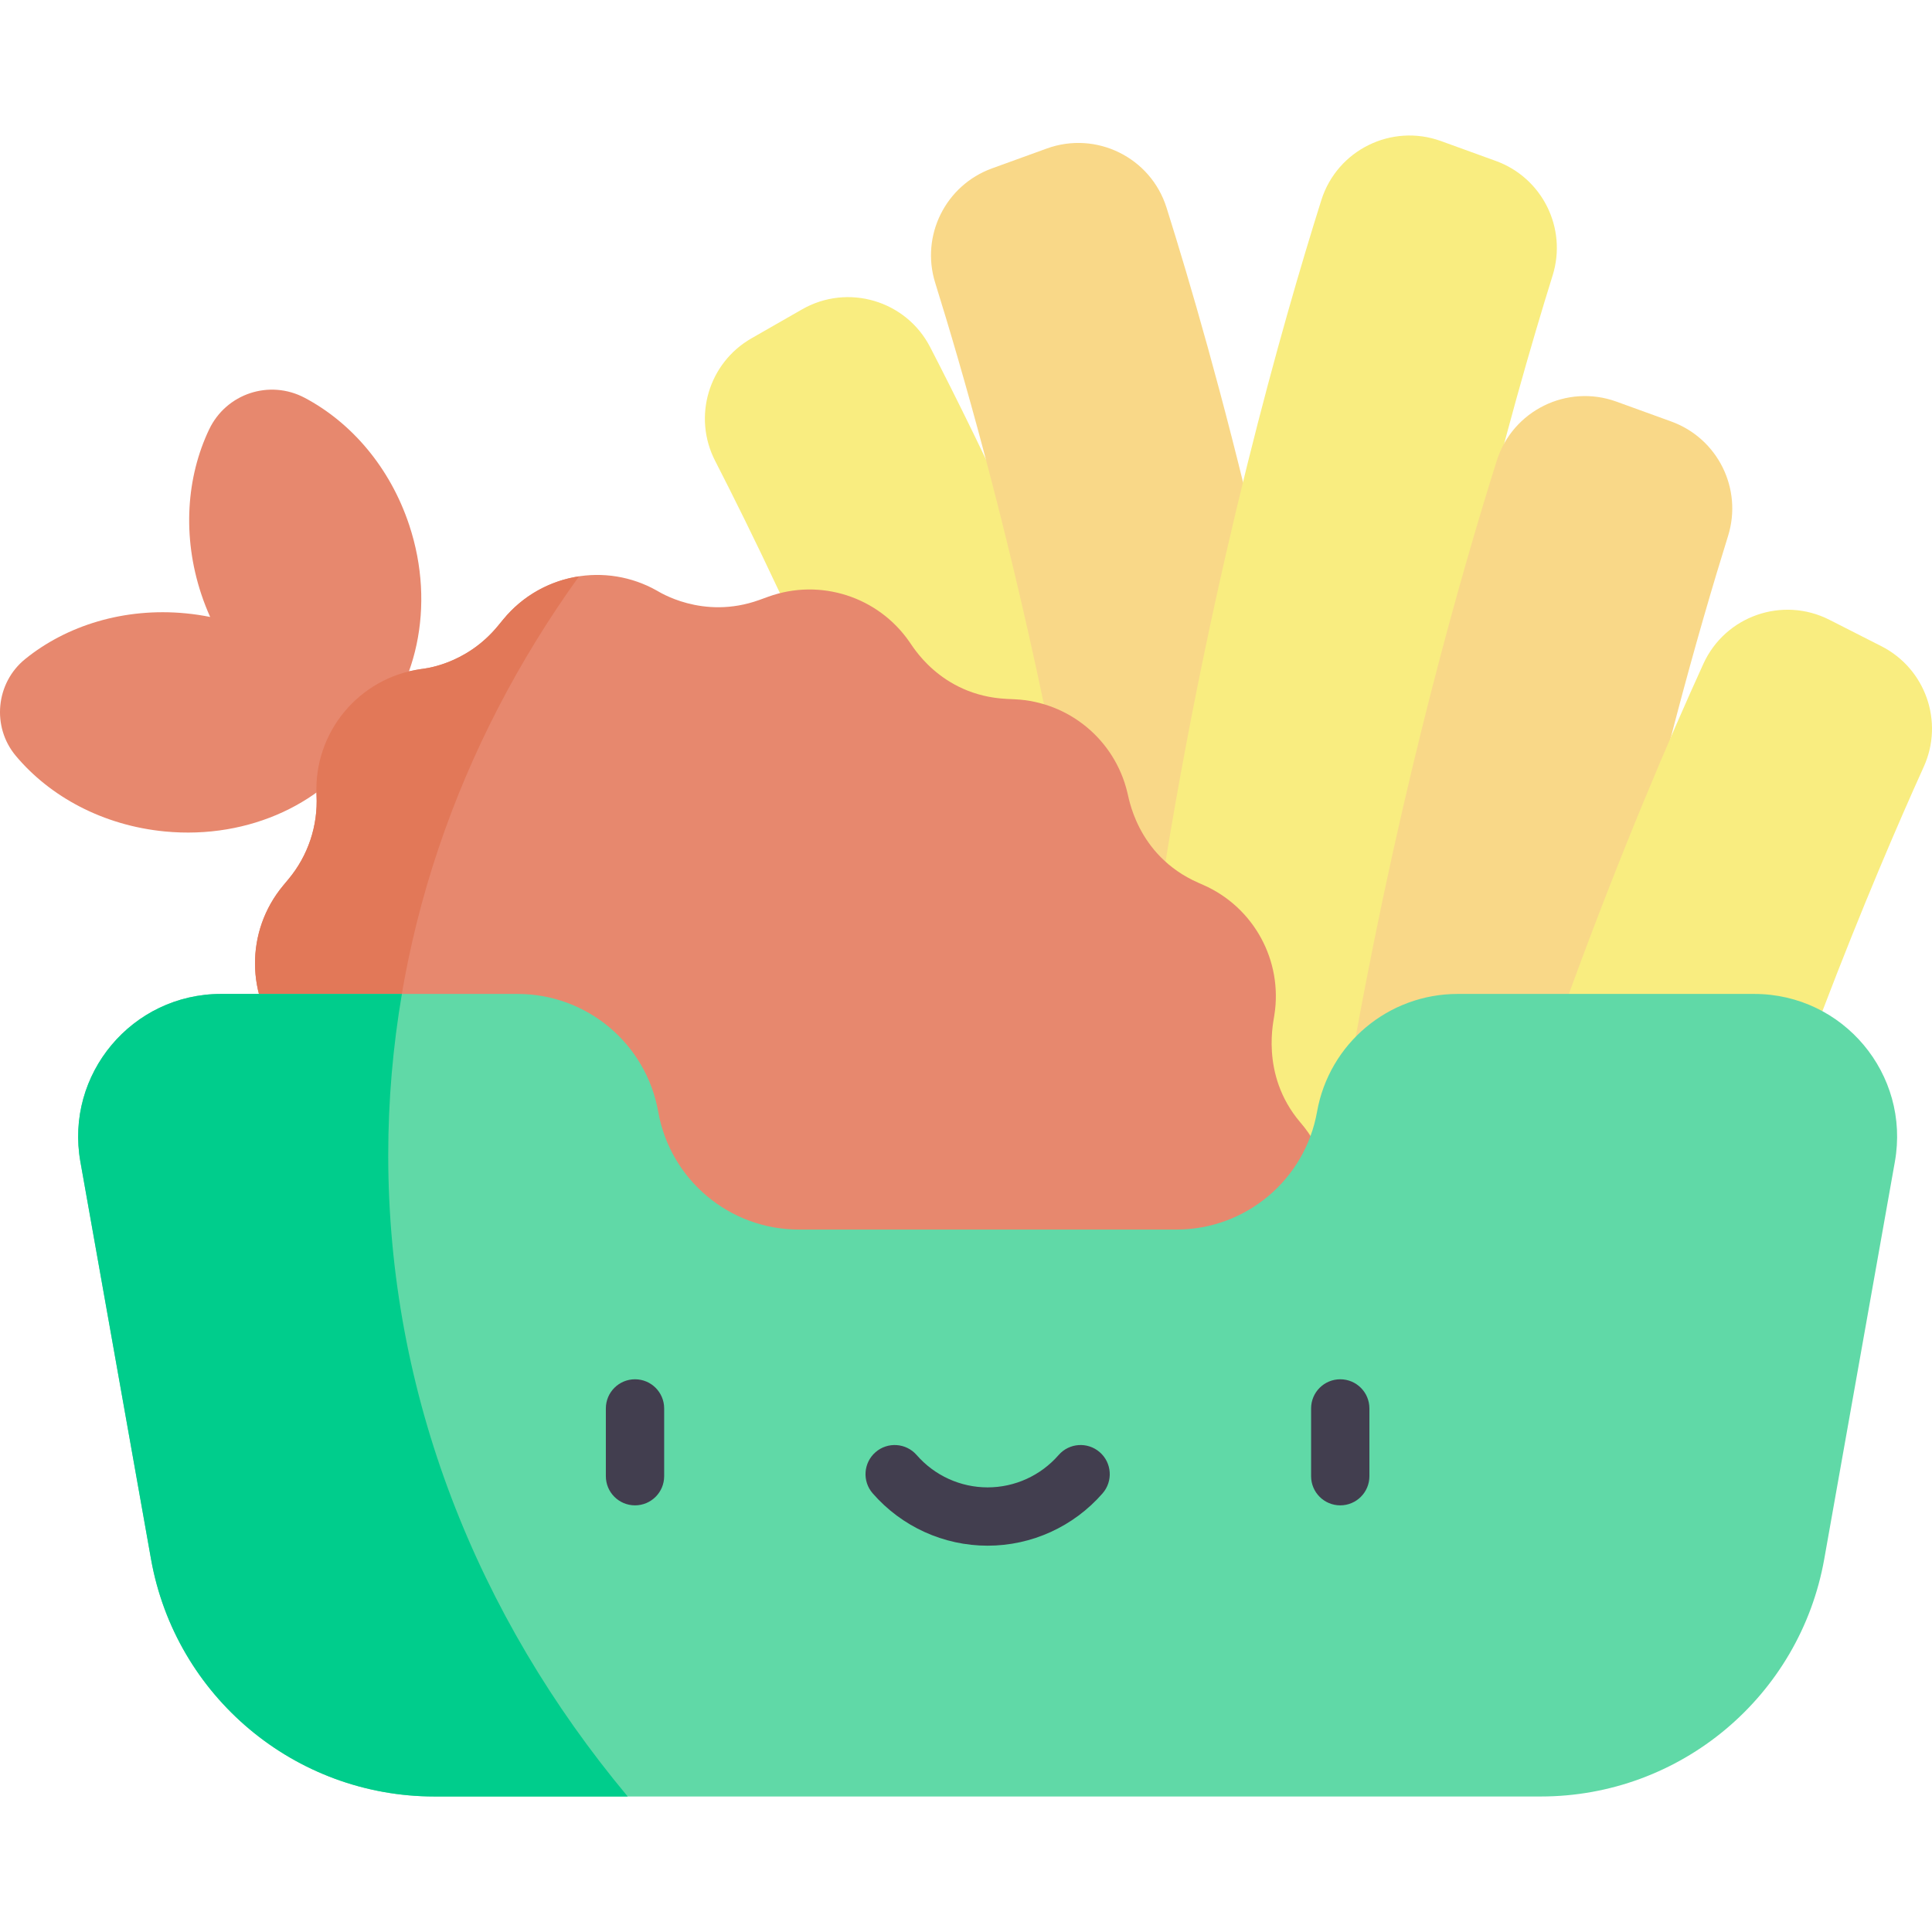 <svg id="Capa_1" enable-background="new 0 0 497 497" height="512" viewBox="0 0 497 497" width="512" xmlns="http://www.w3.org/2000/svg"><g><path d="m200.649 152.601c-6.466-13.784-12.183-25.279-16.694-34.07-5.804-11.309-1.672-25.18 9.359-31.496l13.01-7.448c11.749-6.726 26.737-2.318 32.953 9.708 12.989 25.129 34.912 70.36 56.845 128.36h-88.417z" fill="#f9ed80"/><path d="m268.545 181.162c-10.073-47.979-21.033-86.159-27.97-108.415-3.783-12.135 2.661-25.095 14.611-29.429l14.093-5.111c12.727-4.616 26.739 2.292 30.806 15.204 11.929 37.876 34.421 117.79 46.631 215.547-3.962 4.767-6.761 10.577-7.909 17.036-.385 2.167-.957 4.26-1.694 6.266h-60.363z" fill="#f9d888"/><path d="m299.826 221.666c12.573-76.833 30.055-138.342 40.078-170.168 4.067-12.913 18.079-19.82 30.806-15.204l14.093 5.111c11.95 4.334 18.394 17.294 14.611 29.429-10.506 33.705-30.238 103.918-42.144 189.408v39.449l-57.443 34.952v-112.977z" fill="#f9ed80"/><path d="m414.632 255.687c10.58-52.397 22.523-94.134 29.908-117.826 3.783-12.135-2.661-25.095-14.611-29.429l-14.093-5.111c-12.727-4.616-26.739 2.292-30.806 15.204-9.047 28.727-24.172 81.643-36.278 148.18z" fill="#f9d888"/><g><path d="m468.803 260.119c10.262-26.894 19.546-48.433 26.081-62.881 5.241-11.587.431-25.24-10.906-31.003l-13.364-6.793c-12.066-6.133-26.814-.99-32.428 11.326-8.471 18.583-21.076 47.865-34.597 84.919z" fill="#f9ed80"/></g><path d="m105.275 135.089c-4.931-14.891-14.944-26.432-26.89-32.753-9.054-4.79-20.184-1.105-24.59 8.143-5.813 12.202-6.959 27.438-2.028 42.329.673 2.033 1.444 4.002 2.298 5.905-2.045-.412-4.136-.727-6.267-.932-15.862-1.532-30.68 3.13-41.329 11.761-7.568 6.133-8.658 17.422-2.404 24.891 8.8 10.509 22.452 17.921 38.314 19.454 21.952 2.12 41.907-7.624 51.575-23.332 13.174-12.912 18.254-34.529 11.321-55.466z" fill="#e7886e"/><path d="m334.688 288.952-.189-.223c-10.595-12.448-6.655-26.853-6.681-27.557 2.236-14.017-5.258-27.78-18.245-33.508l-1.333-.588c-16.149-7.123-17.956-22.677-18.254-23.295-3.252-13.497-15.021-23.229-28.889-23.89l-2.085-.099c-17.367-.827-24.61-14.245-25.052-14.655-8.065-11.681-22.99-16.457-36.338-11.629l-2.269.821c-14.674 5.307-26.101-2.291-26.304-2.353-13.214-7.501-29.908-4.407-39.558 7.33l-1.409 1.714c-8.472 10.305-19.669 11.057-19.792 11.098-16.009 2.248-27.66 16.337-26.862 32.483.387 7.821-2.178 15.502-7.185 21.523l-1.419 1.706c-9.717 11.682-9.621 28.66.228 40.231l.19.223c10.595 12.448 6.655 26.853 6.681 27.557-2.236 14.017 5.258 27.78 18.245 33.508l1.333.588c16.149 7.123 17.956 22.677 18.254 23.296 3.252 13.497 15.021 23.229 28.889 23.89l2.085.099c17.368.827 24.61 14.245 25.052 14.655 8.065 11.681 22.99 16.457 36.338 11.629l2.269-.821c14.674-5.307 26.101 2.291 26.304 2.353 13.214 7.501 29.908 4.407 39.558-7.33l1.409-1.714c8.472-10.305 19.669-11.057 19.792-11.099 16.009-2.248 27.66-16.337 26.862-32.483-.387-7.821 2.178-15.502 7.185-21.523l1.419-1.706c9.715-11.681 9.619-28.66-.229-40.231z" fill="#e7886e"/><path d="m99.871 297.125c0-54.636 17.979-105.638 49.079-148.865-7.411 1.123-14.403 4.895-19.46 11.045l-1.409 1.714c-8.472 10.304-19.669 11.056-19.792 11.098-16.009 2.248-27.66 16.337-26.862 32.483.386 7.821-2.178 15.502-7.185 21.522l-1.419 1.706c-9.717 11.682-9.621 28.66.228 40.231l.19.223c10.595 12.448 6.655 26.853 6.681 27.557-2.236 14.017 5.258 27.78 18.245 33.508l1.333.588c.973.429 1.891.89 2.763 1.376-1.567-11.207-2.392-22.613-2.392-34.186z" fill="#e27858"/><path d="m451.281 255.687h-76.305c-17.809 0-33.053 12.773-36.17 30.307-3.117 17.534-18.361 30.307-36.17 30.307h-97.143c-17.809 0-33.053-12.773-36.17-30.307-3.117-17.534-18.361-30.307-36.17-30.307h-76.305c-22.862 0-40.171 20.658-36.17 43.167l18.164 102.179c6.285 35.354 37.021 61.108 72.929 61.108h284.586c35.908 0 66.645-25.755 72.929-61.108l18.164-102.179c4.002-22.51-13.307-43.167-36.169-43.167z" fill="#60d9a7"/><g><g><path d="m163.354 387.246c-4.143 0-7.5-3.358-7.5-7.5v-17.431c0-4.142 3.357-7.5 7.5-7.5s7.5 3.358 7.5 7.5v17.431c0 4.142-3.357 7.5-7.5 7.5z" fill="#423e4f"/></g><g><path d="m344.775 387.246c-4.143 0-7.5-3.358-7.5-7.5v-17.431c0-4.142 3.357-7.5 7.5-7.5s7.5 3.358 7.5 7.5v17.431c0 4.142-3.357 7.5-7.5 7.5z" fill="#423e4f"/></g><g><path d="m254.064 397.623c-11.332 0-22.109-4.909-29.569-13.467-2.722-3.123-2.396-7.86.727-10.582 3.122-2.721 7.859-2.397 10.582.726 4.609 5.289 11.266 8.323 18.261 8.323 6.996 0 13.652-3.033 18.262-8.323 2.722-3.123 7.459-3.448 10.582-.726 3.123 2.721 3.448 7.459.727 10.582-7.462 8.558-18.239 13.467-29.572 13.467z" fill="#423e4f"/></g></g><path d="m99.871 297.125c0-14.079 1.21-27.912 3.513-41.439h-46.536c-22.862 0-40.171 20.658-36.17 43.167l18.164 102.179c6.285 35.354 37.021 61.108 72.929 61.108h49.703c-38.755-46.423-61.603-103.411-61.603-165.015z" fill="#00cd8c"/></g></svg>